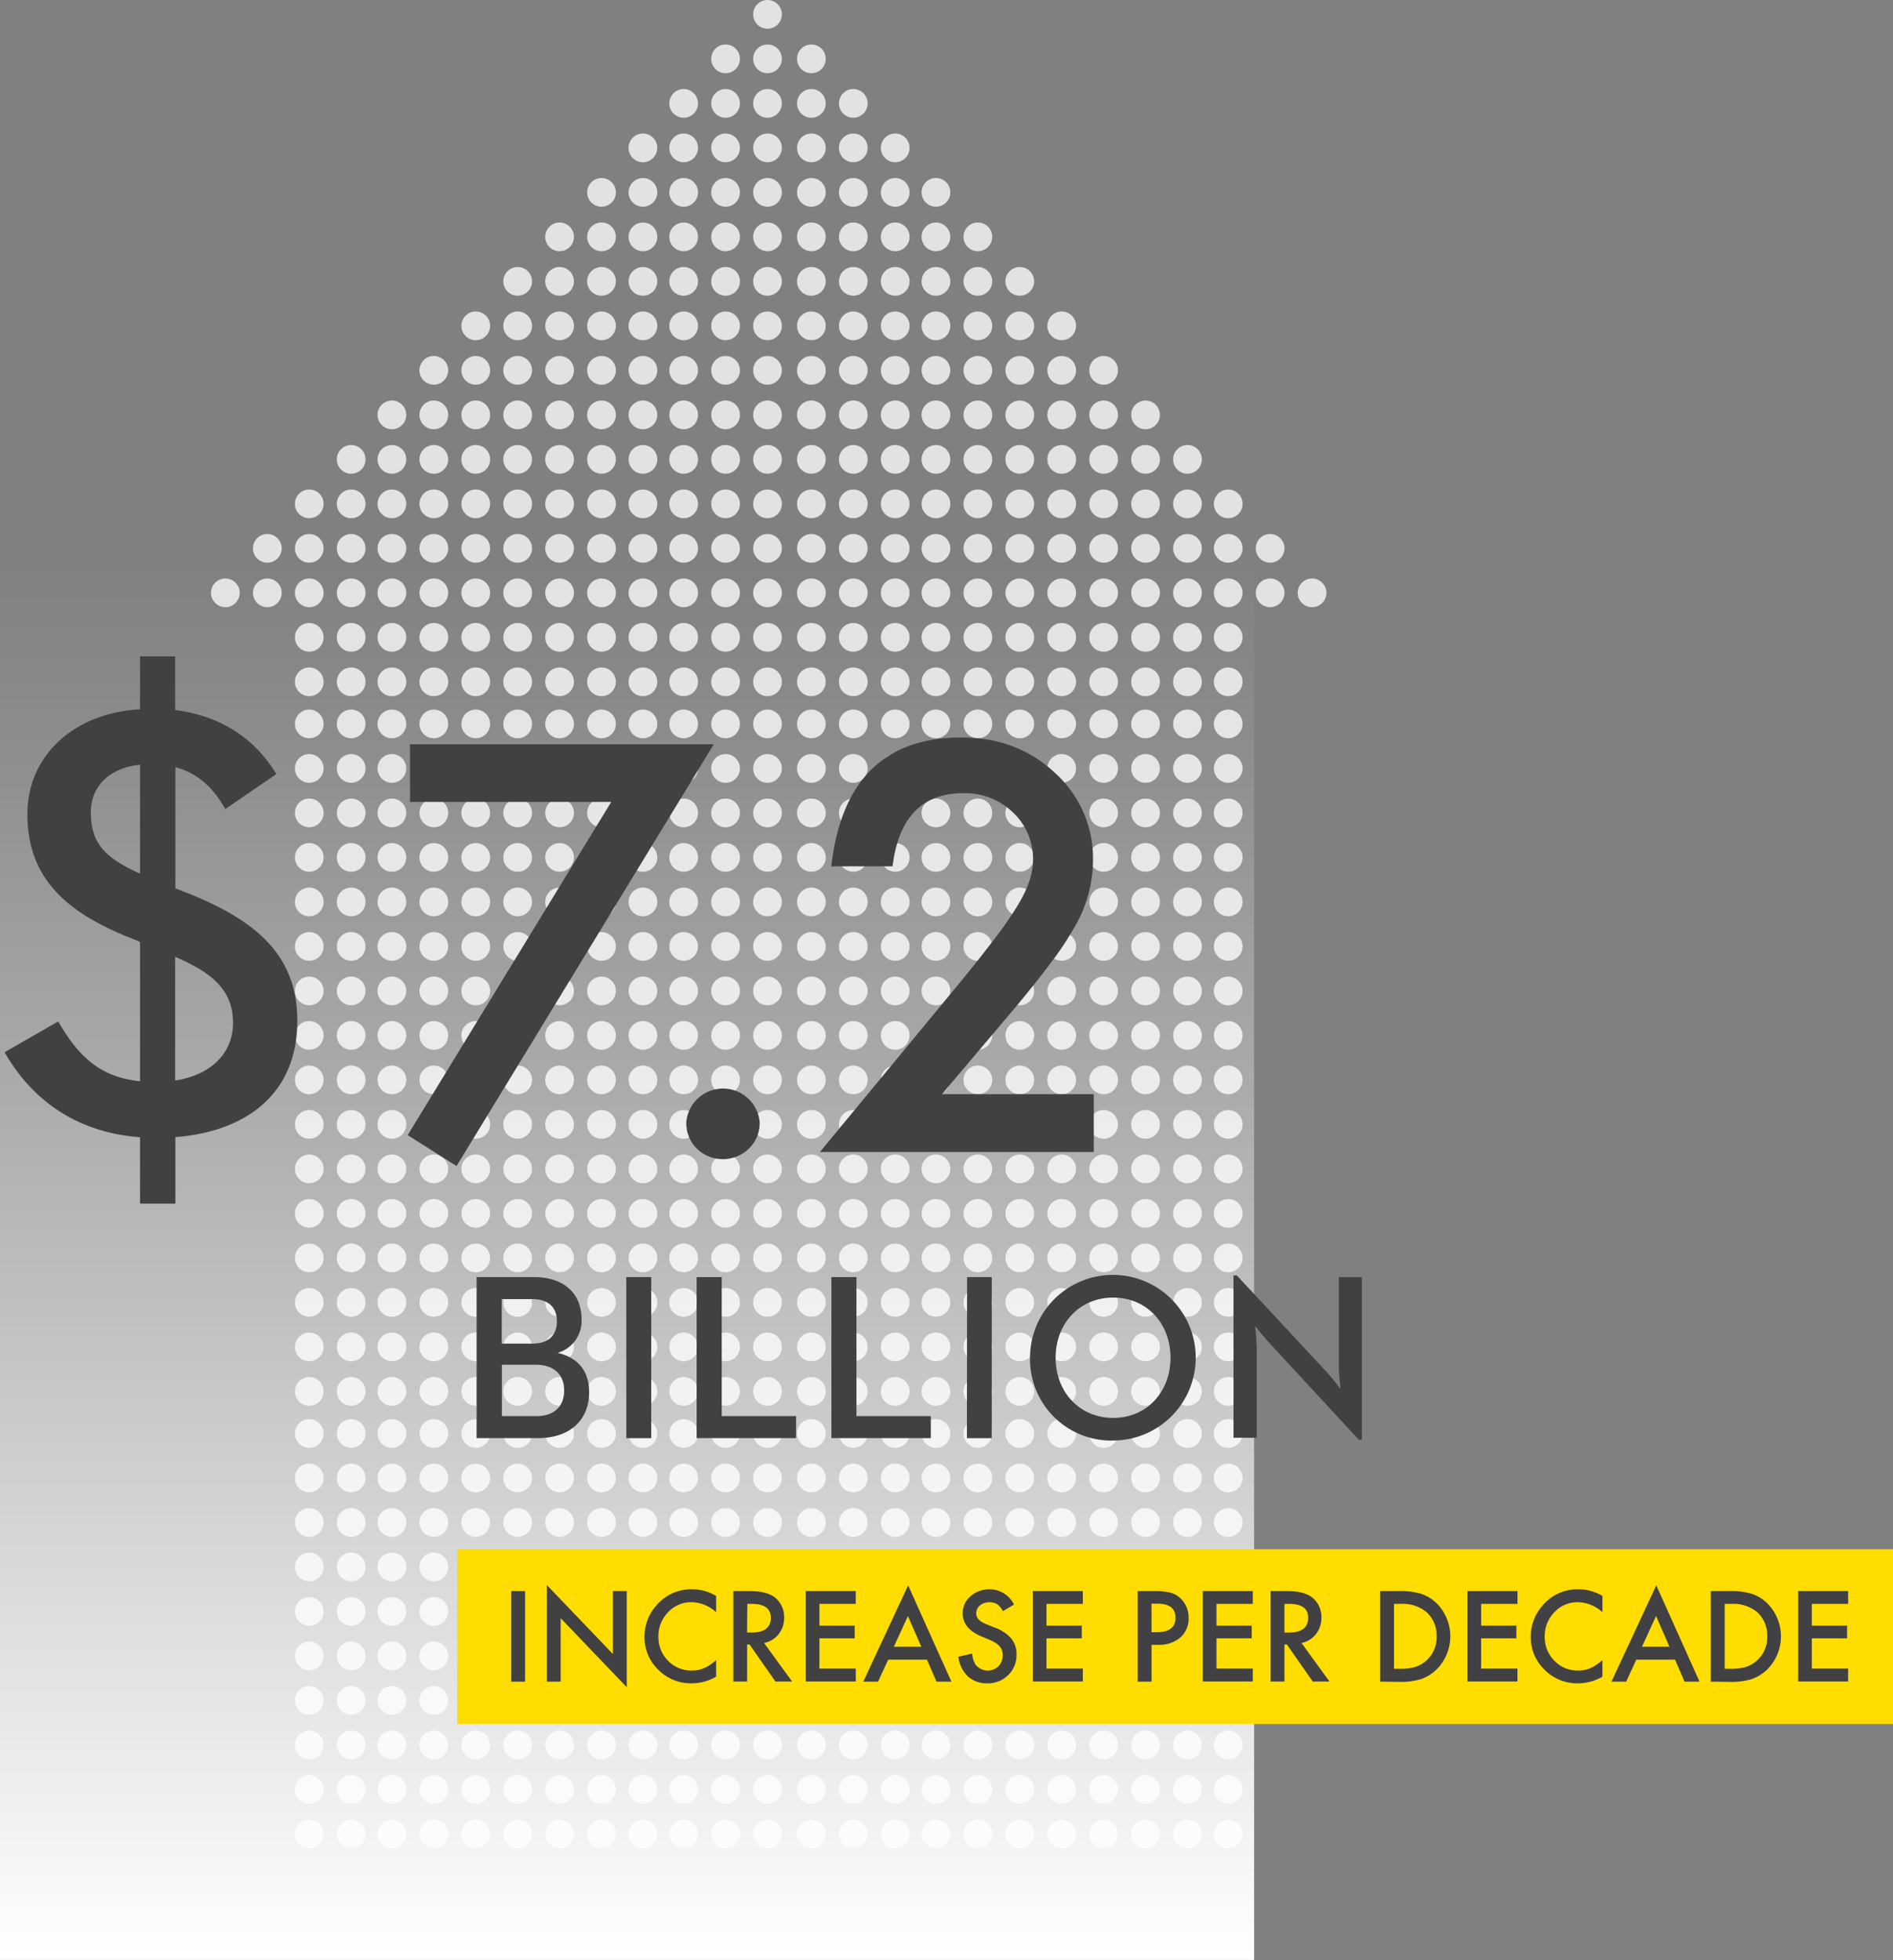 <svg id="Layer_1" data-name="Layer 1" xmlns="http://www.w3.org/2000/svg" xmlns:xlink="http://www.w3.org/1999/xlink" viewBox="0 0 411.35 425.99"><rect x="0" y="0" width="411.35" height="425.99" fill="#808080" stroke="none"/><defs><style>.cls-1{fill:#e2e2e3;}.cls-2{fill:url(#linear-gradient);}.cls-3{fill:#414042;}.cls-4{fill:#fd0;}</style><linearGradient id="linear-gradient" x1="-1438.78" y1="314.2" x2="-1134.37" y2="314.2" gradientTransform="translate(1443.33 -29.51)" gradientUnits="userSpaceOnUse"><stop offset="0" stop-color="#fff" stop-opacity="0"/><stop offset="0.13" stop-color="#fff" stop-opacity="0.1"/><stop offset="0.39" stop-color="#fff" stop-opacity="0.35"/><stop offset="0.78" stop-color="#fff" stop-opacity="0.76"/><stop offset="1" stop-color="#fff"/></linearGradient></defs><circle class="cls-1" cx="67.2" cy="311.56" r="3.12"/><circle class="cls-1" cx="76.31" cy="311.56" r="3.12"/><circle class="cls-1" cx="85.16" cy="311.56" r="3.12"/><circle class="cls-1" cx="94.27" cy="311.56" r="3.12"/><circle class="cls-1" cx="103.38" cy="311.56" r="3.12"/><circle class="cls-1" cx="112.49" cy="311.56" r="3.12"/><circle class="cls-1" cx="121.6" cy="311.56" r="3.12"/><circle class="cls-1" cx="130.71" cy="311.56" r="3.12"/><circle class="cls-1" cx="139.71" cy="311.56" r="3.12"/><circle class="cls-1" cx="148.56" cy="311.56" r="3.12"/><circle class="cls-1" cx="157.67" cy="311.56" r="3.12"/><circle class="cls-1" cx="166.78" cy="311.56" r="3.12"/><circle class="cls-1" cx="67.2" cy="321.23" r="3.12"/><circle class="cls-1" cx="76.31" cy="321.23" r="3.12"/><circle class="cls-1" cx="85.16" cy="321.23" r="3.12"/><circle class="cls-1" cx="94.27" cy="321.23" r="3.12"/><circle class="cls-1" cx="103.38" cy="321.23" r="3.12"/><circle class="cls-1" cx="112.49" cy="321.23" r="3.12"/><circle class="cls-1" cx="121.6" cy="321.23" r="3.12"/><circle class="cls-1" cx="130.71" cy="321.23" r="3.12"/><circle class="cls-1" cx="139.71" cy="321.23" r="3.12"/><circle class="cls-1" cx="148.56" cy="321.23" r="3.12"/><circle class="cls-1" cx="157.67" cy="321.23" r="3.12"/><circle class="cls-1" cx="166.78" cy="321.23" r="3.12"/><circle class="cls-1" cx="67.2" cy="330.9" r="3.12"/><circle class="cls-1" cx="76.31" cy="330.9" r="3.12"/><circle class="cls-1" cx="85.16" cy="330.9" r="3.12"/><circle class="cls-1" cx="94.27" cy="330.9" r="3.12"/><circle class="cls-1" cx="103.38" cy="330.9" r="3.12"/><circle class="cls-1" cx="112.49" cy="330.9" r="3.12"/><circle class="cls-1" cx="121.6" cy="330.9" r="3.12"/><circle class="cls-1" cx="130.71" cy="330.9" r="3.12"/><circle class="cls-1" cx="139.71" cy="330.9" r="3.12"/><circle class="cls-1" cx="148.56" cy="330.9" r="3.12"/><circle class="cls-1" cx="157.67" cy="330.9" r="3.12"/><circle class="cls-1" cx="166.78" cy="330.9" r="3.12"/><circle class="cls-1" cx="67.2" cy="340.57" r="3.12"/><circle class="cls-1" cx="76.31" cy="340.57" r="3.12"/><circle class="cls-1" cx="85.16" cy="340.57" r="3.12"/><circle class="cls-1" cx="94.27" cy="340.57" r="3.12"/><circle class="cls-1" cx="103.38" cy="340.57" r="3.12"/><circle class="cls-1" cx="112.49" cy="340.57" r="3.12"/><circle class="cls-1" cx="121.6" cy="340.57" r="3.12"/><circle class="cls-1" cx="130.71" cy="340.57" r="3.12"/><circle class="cls-1" cx="139.71" cy="340.57" r="3.12"/><circle class="cls-1" cx="148.56" cy="340.57" r="3.12"/><circle class="cls-1" cx="157.67" cy="340.57" r="3.12"/><circle class="cls-1" cx="166.78" cy="340.57" r="3.12"/><circle class="cls-1" cx="67.2" cy="350.24" r="3.12"/><circle class="cls-1" cx="76.31" cy="350.24" r="3.12"/><circle class="cls-1" cx="85.16" cy="350.24" r="3.12"/><circle class="cls-1" cx="94.27" cy="350.24" r="3.12"/><circle class="cls-1" cx="103.38" cy="350.24" r="3.12"/><circle class="cls-1" cx="112.49" cy="350.24" r="3.12"/><circle class="cls-1" cx="121.6" cy="350.24" r="3.12"/><circle class="cls-1" cx="130.71" cy="350.24" r="3.12"/><circle class="cls-1" cx="139.71" cy="350.24" r="3.12"/><circle class="cls-1" cx="148.56" cy="350.24" r="3.12"/><circle class="cls-1" cx="157.67" cy="350.24" r="3.12"/><circle class="cls-1" cx="166.78" cy="350.24" r="3.12"/><circle class="cls-1" cx="67.2" cy="359.91" r="3.12"/><circle class="cls-1" cx="76.31" cy="359.91" r="3.12"/><circle class="cls-1" cx="85.16" cy="359.91" r="3.12"/><circle class="cls-1" cx="94.27" cy="359.91" r="3.12"/><circle class="cls-1" cx="103.38" cy="359.91" r="3.12"/><circle class="cls-1" cx="112.49" cy="359.91" r="3.12"/><circle class="cls-1" cx="121.6" cy="359.91" r="3.12"/><circle class="cls-1" cx="130.71" cy="359.91" r="3.12"/><circle class="cls-1" cx="139.71" cy="359.91" r="3.12"/><circle class="cls-1" cx="148.56" cy="359.91" r="3.12"/><circle class="cls-1" cx="157.67" cy="359.91" r="3.12"/><circle class="cls-1" cx="166.78" cy="359.91" r="3.12"/><circle class="cls-1" cx="67.2" cy="369.58" r="3.12"/><circle class="cls-1" cx="76.31" cy="369.58" r="3.12"/><circle class="cls-1" cx="85.16" cy="369.58" r="3.12"/><circle class="cls-1" cx="94.27" cy="369.58" r="3.12"/><circle class="cls-1" cx="103.38" cy="369.58" r="3.12"/><circle class="cls-1" cx="112.49" cy="369.58" r="3.12"/><circle class="cls-1" cx="121.6" cy="369.58" r="3.12"/><circle class="cls-1" cx="130.71" cy="369.58" r="3.12"/><circle class="cls-1" cx="139.71" cy="369.58" r="3.12"/><circle class="cls-1" cx="148.56" cy="369.58" r="3.12"/><circle class="cls-1" cx="157.67" cy="369.58" r="3.12"/><circle class="cls-1" cx="166.78" cy="369.58" r="3.12"/><circle class="cls-1" cx="67.2" cy="379.26" r="3.12"/><circle class="cls-1" cx="76.31" cy="379.26" r="3.12"/><circle class="cls-1" cx="85.16" cy="379.26" r="3.12"/><circle class="cls-1" cx="94.27" cy="379.26" r="3.12"/><circle class="cls-1" cx="103.38" cy="379.26" r="3.12"/><circle class="cls-1" cx="112.49" cy="379.26" r="3.12"/><circle class="cls-1" cx="121.6" cy="379.26" r="3.12"/><circle class="cls-1" cx="130.71" cy="379.26" r="3.12"/><circle class="cls-1" cx="139.71" cy="379.26" r="3.12"/><circle class="cls-1" cx="148.56" cy="379.26" r="3.12"/><circle class="cls-1" cx="157.67" cy="379.26" r="3.12"/><circle class="cls-1" cx="166.78" cy="379.26" r="3.12"/><circle class="cls-1" cx="67.2" cy="388.93" r="3.12"/><circle class="cls-1" cx="76.31" cy="388.93" r="3.12"/><circle class="cls-1" cx="85.16" cy="388.93" r="3.12"/><circle class="cls-1" cx="94.27" cy="388.93" r="3.12"/><circle class="cls-1" cx="103.38" cy="388.93" r="3.12"/><circle class="cls-1" cx="112.49" cy="388.93" r="3.12"/><circle class="cls-1" cx="121.6" cy="388.93" r="3.12"/><circle class="cls-1" cx="130.71" cy="388.93" r="3.12"/><circle class="cls-1" cx="139.71" cy="388.93" r="3.12"/><circle class="cls-1" cx="148.56" cy="388.93" r="3.12"/><circle class="cls-1" cx="157.67" cy="388.93" r="3.12"/><circle class="cls-1" cx="166.78" cy="388.93" r="3.12"/><circle class="cls-1" cx="67.2" cy="398.6" r="3.12"/><circle class="cls-1" cx="76.31" cy="398.6" r="3.12"/><circle class="cls-1" cx="85.16" cy="398.6" r="3.12"/><circle class="cls-1" cx="94.27" cy="398.6" r="3.12"/><circle class="cls-1" cx="103.38" cy="398.6" r="3.12"/><circle class="cls-1" cx="112.49" cy="398.6" r="3.12"/><circle class="cls-1" cx="121.6" cy="398.6" r="3.12"/><circle class="cls-1" cx="130.71" cy="398.6" r="3.12"/><circle class="cls-1" cx="139.71" cy="398.6" r="3.12"/><circle class="cls-1" cx="148.56" cy="398.6" r="3.12"/><circle class="cls-1" cx="157.67" cy="398.6" r="3.12"/><circle class="cls-1" cx="166.78" cy="398.6" r="3.12"/><circle class="cls-1" cx="176.31" cy="311.56" r="3.12"/><circle class="cls-1" cx="185.42" cy="311.56" r="3.12"/><circle class="cls-1" cx="194.53" cy="311.56" r="3.12"/><circle class="cls-1" cx="203.38" cy="311.56" r="3.12"/><circle class="cls-1" cx="212.49" cy="311.56" r="3.12"/><circle class="cls-1" cx="221.6" cy="311.56" r="3.12"/><circle class="cls-1" cx="230.71" cy="311.56" r="3.12"/><circle class="cls-1" cx="239.82" cy="311.56" r="3.12"/><circle class="cls-1" cx="248.93" cy="311.56" r="3.12"/><circle class="cls-1" cx="258.04" cy="311.56" r="3.12"/><circle class="cls-1" cx="266.89" cy="311.56" r="3.12"/><circle class="cls-1" cx="176.31" cy="321.23" r="3.12"/><circle class="cls-1" cx="185.42" cy="321.23" r="3.12"/><circle class="cls-1" cx="194.53" cy="321.23" r="3.12"/><circle class="cls-1" cx="203.38" cy="321.23" r="3.12"/><circle class="cls-1" cx="212.49" cy="321.23" r="3.12"/><circle class="cls-1" cx="221.6" cy="321.23" r="3.12"/><circle class="cls-1" cx="230.71" cy="321.23" r="3.12"/><circle class="cls-1" cx="239.82" cy="321.23" r="3.12"/><circle class="cls-1" cx="248.93" cy="321.23" r="3.12"/><circle class="cls-1" cx="258.04" cy="321.23" r="3.12"/><circle class="cls-1" cx="266.89" cy="321.23" r="3.12"/><circle class="cls-1" cx="176.31" cy="330.9" r="3.12"/><circle class="cls-1" cx="185.42" cy="330.9" r="3.12"/><circle class="cls-1" cx="194.53" cy="330.9" r="3.12"/><circle class="cls-1" cx="203.38" cy="330.9" r="3.12"/><circle class="cls-1" cx="212.49" cy="330.9" r="3.12"/><circle class="cls-1" cx="221.6" cy="330.9" r="3.12"/><circle class="cls-1" cx="230.71" cy="330.9" r="3.12"/><circle class="cls-1" cx="239.82" cy="330.9" r="3.12"/><circle class="cls-1" cx="248.93" cy="330.9" r="3.12"/><circle class="cls-1" cx="258.04" cy="330.9" r="3.12"/><circle class="cls-1" cx="266.89" cy="330.9" r="3.12"/><circle class="cls-1" cx="176.31" cy="340.57" r="3.12"/><circle class="cls-1" cx="185.42" cy="340.57" r="3.12"/><circle class="cls-1" cx="194.53" cy="340.57" r="3.12"/><circle class="cls-1" cx="203.38" cy="340.57" r="3.12"/><circle class="cls-1" cx="212.49" cy="340.57" r="3.12"/><circle class="cls-1" cx="221.6" cy="340.57" r="3.12"/><circle class="cls-1" cx="230.71" cy="340.57" r="3.12"/><circle class="cls-1" cx="239.82" cy="340.57" r="3.12"/><circle class="cls-1" cx="248.93" cy="340.57" r="3.12"/><circle class="cls-1" cx="258.04" cy="340.57" r="3.12"/><circle class="cls-1" cx="266.89" cy="340.57" r="3.12"/><circle class="cls-1" cx="176.31" cy="350.24" r="3.12"/><circle class="cls-1" cx="185.42" cy="350.24" r="3.12"/><circle class="cls-1" cx="194.53" cy="350.24" r="3.12"/><circle class="cls-1" cx="203.38" cy="350.24" r="3.12"/><circle class="cls-1" cx="212.49" cy="350.24" r="3.12"/><circle class="cls-1" cx="221.6" cy="350.24" r="3.12"/><circle class="cls-1" cx="230.71" cy="350.24" r="3.12"/><circle class="cls-1" cx="239.82" cy="350.24" r="3.12"/><circle class="cls-1" cx="248.93" cy="350.24" r="3.12"/><circle class="cls-1" cx="258.04" cy="350.24" r="3.12"/><circle class="cls-1" cx="266.89" cy="350.24" r="3.12"/><circle class="cls-1" cx="176.31" cy="359.91" r="3.12"/><circle class="cls-1" cx="185.42" cy="359.91" r="3.12"/><circle class="cls-1" cx="194.53" cy="359.91" r="3.12"/><circle class="cls-1" cx="203.38" cy="359.91" r="3.12"/><circle class="cls-1" cx="212.49" cy="359.91" r="3.12"/><circle class="cls-1" cx="221.6" cy="359.91" r="3.12"/><circle class="cls-1" cx="230.71" cy="359.91" r="3.12"/><circle class="cls-1" cx="239.82" cy="359.91" r="3.12"/><circle class="cls-1" cx="248.93" cy="359.91" r="3.12"/><circle class="cls-1" cx="258.04" cy="359.91" r="3.12"/><circle class="cls-1" cx="266.89" cy="359.91" r="3.12"/><circle class="cls-1" cx="176.31" cy="369.58" r="3.12"/><circle class="cls-1" cx="185.42" cy="369.58" r="3.12"/><circle class="cls-1" cx="194.53" cy="369.58" r="3.12"/><circle class="cls-1" cx="203.38" cy="369.58" r="3.12"/><circle class="cls-1" cx="212.49" cy="369.58" r="3.12"/><circle class="cls-1" cx="221.6" cy="369.58" r="3.12"/><circle class="cls-1" cx="230.71" cy="369.58" r="3.12"/><circle class="cls-1" cx="239.82" cy="369.58" r="3.12"/><circle class="cls-1" cx="248.93" cy="369.58" r="3.12"/><circle class="cls-1" cx="258.04" cy="369.58" r="3.12"/><circle class="cls-1" cx="266.89" cy="369.58" r="3.12"/><circle class="cls-1" cx="176.31" cy="379.26" r="3.12"/><circle class="cls-1" cx="185.42" cy="379.26" r="3.12"/><circle class="cls-1" cx="194.53" cy="379.26" r="3.12"/><circle class="cls-1" cx="203.38" cy="379.26" r="3.12"/><circle class="cls-1" cx="212.49" cy="379.26" r="3.12"/><circle class="cls-1" cx="221.6" cy="379.26" r="3.12"/><circle class="cls-1" cx="230.71" cy="379.26" r="3.12"/><circle class="cls-1" cx="239.82" cy="379.26" r="3.12"/><circle class="cls-1" cx="248.93" cy="379.26" r="3.12"/><circle class="cls-1" cx="258.04" cy="379.26" r="3.12"/><circle class="cls-1" cx="266.89" cy="379.26" r="3.12"/><circle class="cls-1" cx="176.31" cy="388.93" r="3.12"/><circle class="cls-1" cx="185.42" cy="388.93" r="3.12"/><circle class="cls-1" cx="194.53" cy="388.93" r="3.12"/><circle class="cls-1" cx="203.38" cy="388.93" r="3.12"/><circle class="cls-1" cx="212.49" cy="388.93" r="3.12"/><circle class="cls-1" cx="221.6" cy="388.93" r="3.12"/><circle class="cls-1" cx="230.71" cy="388.93" r="3.12"/><circle class="cls-1" cx="239.82" cy="388.93" r="3.12"/><circle class="cls-1" cx="248.93" cy="388.93" r="3.12"/><circle class="cls-1" cx="258.04" cy="388.93" r="3.12"/><circle class="cls-1" cx="266.89" cy="388.93" r="3.12"/><circle class="cls-1" cx="176.31" cy="398.6" r="3.12"/><circle class="cls-1" cx="185.42" cy="398.6" r="3.12"/><circle class="cls-1" cx="194.53" cy="398.6" r="3.12"/><circle class="cls-1" cx="203.38" cy="398.6" r="3.12"/><circle class="cls-1" cx="212.49" cy="398.6" r="3.12"/><circle class="cls-1" cx="221.6" cy="398.6" r="3.12"/><circle class="cls-1" cx="230.71" cy="398.6" r="3.12"/><circle class="cls-1" cx="239.82" cy="398.6" r="3.12"/><circle class="cls-1" cx="248.93" cy="398.6" r="3.12"/><circle class="cls-1" cx="258.04" cy="398.6" r="3.12"/><circle class="cls-1" cx="266.89" cy="398.6" r="3.12"/><circle class="cls-1" cx="67.2" cy="157.34" r="3.12"/><circle class="cls-1" cx="76.31" cy="157.34" r="3.12"/><circle class="cls-1" cx="85.16" cy="157.34" r="3.12"/><circle class="cls-1" cx="94.27" cy="157.34" r="3.12"/><circle class="cls-1" cx="103.38" cy="157.34" r="3.12"/><circle class="cls-1" cx="112.49" cy="157.34" r="3.12"/><circle class="cls-1" cx="121.6" cy="157.34" r="3.12"/><circle class="cls-1" cx="130.71" cy="157.34" r="3.12"/><circle class="cls-1" cx="139.71" cy="157.34" r="3.12"/><circle class="cls-1" cx="148.56" cy="157.34" r="3.12"/><circle class="cls-1" cx="157.67" cy="157.34" r="3.12"/><circle class="cls-1" cx="166.78" cy="157.34" r="3.12"/><circle class="cls-1" cx="67.2" cy="167.01" r="3.12"/><circle class="cls-1" cx="76.31" cy="167.01" r="3.12"/><circle class="cls-1" cx="85.16" cy="167.01" r="3.12"/><circle class="cls-1" cx="94.27" cy="167.01" r="3.12"/><circle class="cls-1" cx="103.38" cy="167.01" r="3.12"/><circle class="cls-1" cx="112.49" cy="167.01" r="3.12"/><circle class="cls-1" cx="121.6" cy="167.01" r="3.12"/><circle class="cls-1" cx="130.71" cy="167.01" r="3.12"/><circle class="cls-1" cx="139.71" cy="167.01" r="3.12"/><circle class="cls-1" cx="148.56" cy="167.01" r="3.12"/><circle class="cls-1" cx="157.67" cy="167.01" r="3.12"/><circle class="cls-1" cx="166.78" cy="167.01" r="3.12"/><circle class="cls-1" cx="67.2" cy="176.68" r="3.12"/><circle class="cls-1" cx="76.31" cy="176.68" r="3.12"/><circle class="cls-1" cx="85.16" cy="176.68" r="3.12"/><circle class="cls-1" cx="94.27" cy="176.68" r="3.12"/><circle class="cls-1" cx="103.38" cy="176.68" r="3.12"/><circle class="cls-1" cx="112.49" cy="176.68" r="3.12"/><circle class="cls-1" cx="121.6" cy="176.68" r="3.12"/><circle class="cls-1" cx="130.71" cy="176.68" r="3.12"/><circle class="cls-1" cx="139.71" cy="176.68" r="3.12"/><circle class="cls-1" cx="148.56" cy="176.68" r="3.12"/><circle class="cls-1" cx="157.67" cy="176.68" r="3.12"/><circle class="cls-1" cx="166.78" cy="176.68" r="3.12"/><circle class="cls-1" cx="67.2" cy="186.35" r="3.12"/><circle class="cls-1" cx="76.31" cy="186.35" r="3.12"/><circle class="cls-1" cx="85.16" cy="186.35" r="3.12"/><circle class="cls-1" cx="94.27" cy="186.35" r="3.12"/><circle class="cls-1" cx="103.38" cy="186.35" r="3.12"/><circle class="cls-1" cx="112.49" cy="186.35" r="3.12"/><circle class="cls-1" cx="121.6" cy="186.35" r="3.12"/><circle class="cls-1" cx="130.71" cy="186.35" r="3.12"/><circle class="cls-1" cx="139.71" cy="186.35" r="3.12"/><circle class="cls-1" cx="148.56" cy="186.35" r="3.12"/><circle class="cls-1" cx="157.67" cy="186.35" r="3.12"/><circle class="cls-1" cx="166.78" cy="186.35" r="3.12"/><circle class="cls-1" cx="67.2" cy="196.03" r="3.12"/><circle class="cls-1" cx="76.31" cy="196.03" r="3.12"/><circle class="cls-1" cx="85.16" cy="196.03" r="3.12"/><circle class="cls-1" cx="94.27" cy="196.03" r="3.12"/><circle class="cls-1" cx="103.38" cy="196.03" r="3.12"/><circle class="cls-1" cx="112.49" cy="196.03" r="3.12"/><circle class="cls-1" cx="121.6" cy="196.03" r="3.12"/><circle class="cls-1" cx="130.71" cy="196.03" r="3.12"/><circle class="cls-1" cx="139.71" cy="196.03" r="3.12"/><circle class="cls-1" cx="148.56" cy="196.03" r="3.12"/><circle class="cls-1" cx="157.67" cy="196.03" r="3.12"/><circle class="cls-1" cx="166.78" cy="196.03" r="3.12"/><circle class="cls-1" cx="67.2" cy="205.7" r="3.12"/><circle class="cls-1" cx="76.31" cy="205.7" r="3.12"/><circle class="cls-1" cx="85.16" cy="205.7" r="3.12"/><circle class="cls-1" cx="94.27" cy="205.7" r="3.12"/><circle class="cls-1" cx="103.38" cy="205.7" r="3.12"/><circle class="cls-1" cx="112.49" cy="205.7" r="3.12"/><circle class="cls-1" cx="121.6" cy="205.7" r="3.12"/><circle class="cls-1" cx="130.71" cy="205.7" r="3.12"/><circle class="cls-1" cx="139.71" cy="205.7" r="3.12"/><circle class="cls-1" cx="148.56" cy="205.7" r="3.12"/><circle class="cls-1" cx="157.67" cy="205.7" r="3.12"/><circle class="cls-1" cx="166.78" cy="205.7" r="3.12"/><circle class="cls-1" cx="67.2" cy="215.37" r="3.12"/><circle class="cls-1" cx="76.31" cy="215.37" r="3.12"/><circle class="cls-1" cx="85.16" cy="215.37" r="3.12"/><circle class="cls-1" cx="94.27" cy="215.37" r="3.12"/><circle class="cls-1" cx="103.38" cy="215.37" r="3.12"/><circle class="cls-1" cx="112.49" cy="215.37" r="3.12"/><circle class="cls-1" cx="121.6" cy="215.37" r="3.12"/><circle class="cls-1" cx="130.71" cy="215.37" r="3.12"/><circle class="cls-1" cx="139.71" cy="215.37" r="3.12"/><circle class="cls-1" cx="148.56" cy="215.37" r="3.12"/><circle class="cls-1" cx="157.67" cy="215.37" r="3.12"/><circle class="cls-1" cx="166.78" cy="215.37" r="3.12"/><circle class="cls-1" cx="67.2" cy="225.04" r="3.12"/><circle class="cls-1" cx="76.31" cy="225.04" r="3.12"/><circle class="cls-1" cx="85.16" cy="225.04" r="3.12"/><circle class="cls-1" cx="94.27" cy="225.04" r="3.12"/><circle class="cls-1" cx="103.38" cy="225.04" r="3.12"/><circle class="cls-1" cx="112.49" cy="225.04" r="3.12"/><circle class="cls-1" cx="121.6" cy="225.04" r="3.12"/><circle class="cls-1" cx="130.71" cy="225.04" r="3.12"/><circle class="cls-1" cx="139.71" cy="225.04" r="3.12"/><circle class="cls-1" cx="148.56" cy="225.04" r="3.12"/><circle class="cls-1" cx="157.67" cy="225.04" r="3.12"/><circle class="cls-1" cx="166.78" cy="225.04" r="3.12"/><circle class="cls-1" cx="67.2" cy="234.71" r="3.12"/><circle class="cls-1" cx="76.31" cy="234.71" r="3.12"/><circle class="cls-1" cx="85.16" cy="234.71" r="3.12"/><circle class="cls-1" cx="94.27" cy="234.71" r="3.12"/><circle class="cls-1" cx="103.38" cy="234.71" r="3.12"/><circle class="cls-1" cx="112.49" cy="234.71" r="3.12"/><circle class="cls-1" cx="121.6" cy="234.71" r="3.12"/><circle class="cls-1" cx="130.71" cy="234.71" r="3.12"/><circle class="cls-1" cx="139.71" cy="234.71" r="3.12"/><circle class="cls-1" cx="148.56" cy="234.71" r="3.12"/><circle class="cls-1" cx="157.67" cy="234.71" r="3.12"/><circle class="cls-1" cx="166.78" cy="234.71" r="3.12"/><circle class="cls-1" cx="67.2" cy="244.38" r="3.12"/><circle class="cls-1" cx="76.31" cy="244.38" r="3.12"/><circle class="cls-1" cx="85.16" cy="244.38" r="3.12"/><circle class="cls-1" cx="94.27" cy="244.38" r="3.12"/><circle class="cls-1" cx="103.38" cy="244.38" r="3.12"/><circle class="cls-1" cx="112.49" cy="244.38" r="3.12"/><circle class="cls-1" cx="121.6" cy="244.38" r="3.12"/><circle class="cls-1" cx="130.71" cy="244.38" r="3.12"/><circle class="cls-1" cx="139.71" cy="244.38" r="3.12"/><circle class="cls-1" cx="148.56" cy="244.38" r="3.12"/><circle class="cls-1" cx="157.67" cy="244.38" r="3.12"/><circle class="cls-1" cx="166.78" cy="244.38" r="3.12"/><circle class="cls-1" cx="67.2" cy="254.05" r="3.12"/><circle class="cls-1" cx="76.31" cy="254.05" r="3.12"/><circle class="cls-1" cx="85.16" cy="254.05" r="3.12"/><circle class="cls-1" cx="94.27" cy="254.05" r="3.12"/><circle class="cls-1" cx="103.38" cy="254.05" r="3.12"/><circle class="cls-1" cx="112.49" cy="254.05" r="3.12"/><circle class="cls-1" cx="121.6" cy="254.05" r="3.12"/><circle class="cls-1" cx="130.71" cy="254.05" r="3.12"/><circle class="cls-1" cx="139.71" cy="254.05" r="3.12"/><circle class="cls-1" cx="148.56" cy="254.05" r="3.12"/><circle class="cls-1" cx="157.67" cy="254.05" r="3.12"/><circle class="cls-1" cx="166.78" cy="254.05" r="3.12"/><circle class="cls-1" cx="67.2" cy="263.72" r="3.12"/><circle class="cls-1" cx="76.31" cy="263.72" r="3.12"/><circle class="cls-1" cx="85.16" cy="263.72" r="3.12"/><circle class="cls-1" cx="94.27" cy="263.72" r="3.12"/><circle class="cls-1" cx="103.38" cy="263.72" r="3.12"/><circle class="cls-1" cx="112.49" cy="263.72" r="3.12"/><circle class="cls-1" cx="121.6" cy="263.72" r="3.12"/><circle class="cls-1" cx="130.71" cy="263.72" r="3.12"/><circle class="cls-1" cx="139.71" cy="263.72" r="3.12"/><circle class="cls-1" cx="148.56" cy="263.72" r="3.12"/><circle class="cls-1" cx="157.67" cy="263.72" r="3.12"/><circle class="cls-1" cx="166.78" cy="263.72" r="3.12"/><circle class="cls-1" cx="67.2" cy="273.4" r="3.12"/><circle class="cls-1" cx="76.31" cy="273.4" r="3.12"/><circle class="cls-1" cx="85.16" cy="273.4" r="3.12"/><circle class="cls-1" cx="94.27" cy="273.4" r="3.12"/><circle class="cls-1" cx="103.38" cy="273.4" r="3.12"/><circle class="cls-1" cx="112.49" cy="273.4" r="3.12"/><circle class="cls-1" cx="121.6" cy="273.4" r="3.12"/><circle class="cls-1" cx="130.71" cy="273.4" r="3.12"/><circle class="cls-1" cx="139.71" cy="273.4" r="3.12"/><circle class="cls-1" cx="148.56" cy="273.4" r="3.12"/><circle class="cls-1" cx="157.67" cy="273.4" r="3.12"/><circle class="cls-1" cx="166.78" cy="273.4" r="3.12"/><circle class="cls-1" cx="67.2" cy="283.07" r="3.12"/><circle class="cls-1" cx="76.31" cy="283.07" r="3.12"/><circle class="cls-1" cx="85.16" cy="283.07" r="3.12"/><circle class="cls-1" cx="94.27" cy="283.07" r="3.12"/><circle class="cls-1" cx="103.38" cy="283.07" r="3.12"/><circle class="cls-1" cx="112.49" cy="283.07" r="3.12"/><circle class="cls-1" cx="121.6" cy="283.07" r="3.12"/><circle class="cls-1" cx="130.71" cy="283.07" r="3.12"/><circle class="cls-1" cx="139.71" cy="283.07" r="3.12"/><circle class="cls-1" cx="148.56" cy="283.07" r="3.12"/><circle class="cls-1" cx="157.67" cy="283.07" r="3.12"/><circle class="cls-1" cx="166.78" cy="283.07" r="3.12"/><circle class="cls-1" cx="67.2" cy="292.74" r="3.12"/><circle class="cls-1" cx="76.31" cy="292.74" r="3.12"/><circle class="cls-1" cx="85.16" cy="292.74" r="3.12"/><circle class="cls-1" cx="94.27" cy="292.74" r="3.12"/><circle class="cls-1" cx="103.38" cy="292.74" r="3.12"/><circle class="cls-1" cx="112.49" cy="292.74" r="3.12"/><circle class="cls-1" cx="121.6" cy="292.74" r="3.12"/><circle class="cls-1" cx="130.71" cy="292.74" r="3.12"/><circle class="cls-1" cx="139.71" cy="292.74" r="3.12"/><circle class="cls-1" cx="148.56" cy="292.74" r="3.12"/><circle class="cls-1" cx="157.67" cy="292.74" r="3.12"/><circle class="cls-1" cx="166.78" cy="292.74" r="3.12"/><circle class="cls-1" cx="67.2" cy="302.41" r="3.12"/><circle class="cls-1" cx="76.31" cy="302.41" r="3.12"/><circle class="cls-1" cx="85.16" cy="302.41" r="3.12"/><circle class="cls-1" cx="94.27" cy="302.41" r="3.12"/><circle class="cls-1" cx="103.38" cy="302.41" r="3.12"/><circle class="cls-1" cx="112.49" cy="302.41" r="3.12"/><circle class="cls-1" cx="121.6" cy="302.41" r="3.12"/><circle class="cls-1" cx="130.71" cy="302.41" r="3.12"/><circle class="cls-1" cx="139.71" cy="302.41" r="3.12"/><circle class="cls-1" cx="148.56" cy="302.41" r="3.12"/><circle class="cls-1" cx="157.67" cy="302.41" r="3.12"/><circle class="cls-1" cx="166.78" cy="302.41" r="3.12"/><circle class="cls-1" cx="176.31" cy="157.34" r="3.12"/><circle class="cls-1" cx="185.42" cy="157.34" r="3.12"/><circle class="cls-1" cx="194.53" cy="157.34" r="3.12"/><circle class="cls-1" cx="203.38" cy="157.34" r="3.12"/><circle class="cls-1" cx="212.49" cy="157.34" r="3.12"/><circle class="cls-1" cx="221.6" cy="157.34" r="3.12"/><circle class="cls-1" cx="230.71" cy="157.34" r="3.12"/><circle class="cls-1" cx="239.82" cy="157.34" r="3.12"/><circle class="cls-1" cx="248.93" cy="157.34" r="3.12"/><circle class="cls-1" cx="258.04" cy="157.34" r="3.12"/><circle class="cls-1" cx="266.89" cy="157.34" r="3.12"/><circle class="cls-1" cx="176.31" cy="167.01" r="3.12"/><circle class="cls-1" cx="185.42" cy="167.01" r="3.12"/><circle class="cls-1" cx="194.53" cy="167.01" r="3.12"/><circle class="cls-1" cx="203.38" cy="167.01" r="3.12"/><circle class="cls-1" cx="212.49" cy="167.01" r="3.12"/><circle class="cls-1" cx="221.6" cy="167.01" r="3.12"/><circle class="cls-1" cx="230.71" cy="167.01" r="3.12"/><circle class="cls-1" cx="239.82" cy="167.01" r="3.12"/><circle class="cls-1" cx="248.93" cy="167.01" r="3.12"/><circle class="cls-1" cx="258.04" cy="167.01" r="3.12"/><circle class="cls-1" cx="266.89" cy="167.01" r="3.12"/><circle class="cls-1" cx="176.31" cy="176.68" r="3.12"/><circle class="cls-1" cx="185.42" cy="176.68" r="3.12"/><circle class="cls-1" cx="194.53" cy="176.68" r="3.12"/><circle class="cls-1" cx="203.38" cy="176.68" r="3.12"/><circle class="cls-1" cx="212.49" cy="176.68" r="3.12"/><circle class="cls-1" cx="221.6" cy="176.68" r="3.12"/><circle class="cls-1" cx="230.71" cy="176.68" r="3.12"/><circle class="cls-1" cx="239.82" cy="176.68" r="3.12"/><circle class="cls-1" cx="248.93" cy="176.68" r="3.12"/><circle class="cls-1" cx="258.04" cy="176.68" r="3.12"/><circle class="cls-1" cx="266.89" cy="176.68" r="3.12"/><circle class="cls-1" cx="176.31" cy="186.35" r="3.12"/><circle class="cls-1" cx="185.42" cy="186.35" r="3.12"/><circle class="cls-1" cx="194.53" cy="186.35" r="3.12"/><circle class="cls-1" cx="203.38" cy="186.35" r="3.12"/><circle class="cls-1" cx="212.49" cy="186.35" r="3.12"/><circle class="cls-1" cx="221.6" cy="186.35" r="3.12"/><circle class="cls-1" cx="230.71" cy="186.35" r="3.12"/><circle class="cls-1" cx="239.82" cy="186.35" r="3.12"/><circle class="cls-1" cx="248.93" cy="186.35" r="3.12"/><circle class="cls-1" cx="258.04" cy="186.35" r="3.12"/><circle class="cls-1" cx="266.89" cy="186.35" r="3.12"/><circle class="cls-1" cx="176.31" cy="196.03" r="3.12"/><circle class="cls-1" cx="185.42" cy="196.03" r="3.12"/><circle class="cls-1" cx="194.53" cy="196.03" r="3.12"/><circle class="cls-1" cx="203.38" cy="196.03" r="3.12"/><circle class="cls-1" cx="212.49" cy="196.03" r="3.12"/><circle class="cls-1" cx="221.6" cy="196.03" r="3.12"/><circle class="cls-1" cx="230.71" cy="196.03" r="3.12"/><circle class="cls-1" cx="239.82" cy="196.03" r="3.12"/><circle class="cls-1" cx="248.93" cy="196.03" r="3.12"/><circle class="cls-1" cx="258.04" cy="196.03" r="3.12"/><circle class="cls-1" cx="266.89" cy="196.03" r="3.12"/><circle class="cls-1" cx="176.31" cy="205.7" r="3.12"/><circle class="cls-1" cx="185.42" cy="205.7" r="3.12"/><circle class="cls-1" cx="194.53" cy="205.7" r="3.12"/><circle class="cls-1" cx="203.38" cy="205.7" r="3.12"/><circle class="cls-1" cx="212.49" cy="205.7" r="3.12"/><circle class="cls-1" cx="221.6" cy="205.7" r="3.12"/><circle class="cls-1" cx="230.71" cy="205.7" r="3.12"/><circle class="cls-1" cx="239.82" cy="205.7" r="3.12"/><circle class="cls-1" cx="248.93" cy="205.7" r="3.12"/><circle class="cls-1" cx="258.04" cy="205.7" r="3.12"/><circle class="cls-1" cx="266.89" cy="205.7" r="3.12"/><circle class="cls-1" cx="176.31" cy="215.37" r="3.12"/><circle class="cls-1" cx="185.42" cy="215.37" r="3.12"/><circle class="cls-1" cx="194.53" cy="215.37" r="3.12"/><circle class="cls-1" cx="203.38" cy="215.37" r="3.12"/><circle class="cls-1" cx="212.49" cy="215.37" r="3.12"/><circle class="cls-1" cx="221.6" cy="215.37" r="3.12"/><circle class="cls-1" cx="230.71" cy="215.37" r="3.12"/><circle class="cls-1" cx="239.82" cy="215.37" r="3.12"/><circle class="cls-1" cx="248.93" cy="215.37" r="3.12"/><circle class="cls-1" cx="258.04" cy="215.37" r="3.12"/><circle class="cls-1" cx="266.89" cy="215.37" r="3.12"/><circle class="cls-1" cx="176.31" cy="225.04" r="3.12"/><circle class="cls-1" cx="185.42" cy="225.04" r="3.12"/><circle class="cls-1" cx="194.53" cy="225.04" r="3.12"/><circle class="cls-1" cx="203.38" cy="225.04" r="3.12"/><circle class="cls-1" cx="212.49" cy="225.04" r="3.12"/><circle class="cls-1" cx="221.6" cy="225.04" r="3.12"/><circle class="cls-1" cx="230.71" cy="225.04" r="3.12"/><circle class="cls-1" cx="239.82" cy="225.04" r="3.12"/><circle class="cls-1" cx="248.93" cy="225.04" r="3.12"/><circle class="cls-1" cx="258.04" cy="225.04" r="3.12"/><circle class="cls-1" cx="266.89" cy="225.04" r="3.12"/><circle class="cls-1" cx="176.31" cy="234.71" r="3.12"/><circle class="cls-1" cx="185.42" cy="234.71" r="3.12"/><circle class="cls-1" cx="194.53" cy="234.71" r="3.12"/><circle class="cls-1" cx="203.38" cy="234.71" r="3.12"/><circle class="cls-1" cx="212.49" cy="234.71" r="3.12"/><circle class="cls-1" cx="221.6" cy="234.71" r="3.12"/><circle class="cls-1" cx="230.71" cy="234.71" r="3.12"/><circle class="cls-1" cx="239.82" cy="234.71" r="3.12"/><circle class="cls-1" cx="248.93" cy="234.71" r="3.12"/><circle class="cls-1" cx="258.04" cy="234.71" r="3.12"/><circle class="cls-1" cx="266.89" cy="234.71" r="3.12"/><circle class="cls-1" cx="176.31" cy="244.38" r="3.12"/><circle class="cls-1" cx="185.42" cy="244.38" r="3.12"/><circle class="cls-1" cx="194.53" cy="244.38" r="3.12"/><circle class="cls-1" cx="203.38" cy="244.38" r="3.12"/><circle class="cls-1" cx="212.49" cy="244.38" r="3.12"/><circle class="cls-1" cx="221.6" cy="244.38" r="3.12"/><circle class="cls-1" cx="230.71" cy="244.38" r="3.12"/><circle class="cls-1" cx="239.82" cy="244.38" r="3.12"/><circle class="cls-1" cx="248.93" cy="244.38" r="3.12"/><circle class="cls-1" cx="258.04" cy="244.38" r="3.12"/><circle class="cls-1" cx="266.89" cy="244.38" r="3.12"/><circle class="cls-1" cx="176.31" cy="254.05" r="3.12"/><circle class="cls-1" cx="185.42" cy="254.05" r="3.12"/><circle class="cls-1" cx="194.53" cy="254.05" r="3.12"/><circle class="cls-1" cx="203.38" cy="254.05" r="3.12"/><circle class="cls-1" cx="212.49" cy="254.05" r="3.12"/><circle class="cls-1" cx="221.6" cy="254.05" r="3.12"/><circle class="cls-1" cx="230.71" cy="254.05" r="3.12"/><circle class="cls-1" cx="239.82" cy="254.05" r="3.12"/><circle class="cls-1" cx="248.93" cy="254.05" r="3.12"/><circle class="cls-1" cx="258.04" cy="254.05" r="3.12"/><circle class="cls-1" cx="266.89" cy="254.05" r="3.12"/><circle class="cls-1" cx="176.31" cy="263.72" r="3.12"/><circle class="cls-1" cx="185.42" cy="263.72" r="3.12"/><circle class="cls-1" cx="194.53" cy="263.72" r="3.12"/><circle class="cls-1" cx="203.38" cy="263.72" r="3.12"/><circle class="cls-1" cx="212.49" cy="263.72" r="3.12"/><circle class="cls-1" cx="221.6" cy="263.72" r="3.12"/><circle class="cls-1" cx="230.71" cy="263.72" r="3.12"/><circle class="cls-1" cx="239.82" cy="263.72" r="3.12"/><circle class="cls-1" cx="248.93" cy="263.72" r="3.12"/><circle class="cls-1" cx="258.04" cy="263.72" r="3.12"/><circle class="cls-1" cx="266.89" cy="263.72" r="3.12"/><circle class="cls-1" cx="176.31" cy="273.4" r="3.12"/><circle class="cls-1" cx="185.42" cy="273.4" r="3.12"/><circle class="cls-1" cx="194.53" cy="273.4" r="3.12"/><circle class="cls-1" cx="203.38" cy="273.4" r="3.12"/><circle class="cls-1" cx="212.49" cy="273.4" r="3.12"/><circle class="cls-1" cx="221.6" cy="273.4" r="3.12"/><circle class="cls-1" cx="230.71" cy="273.4" r="3.12"/><circle class="cls-1" cx="239.82" cy="273.4" r="3.12"/><circle class="cls-1" cx="248.93" cy="273.4" r="3.12"/><circle class="cls-1" cx="258.04" cy="273.4" r="3.12"/><circle class="cls-1" cx="266.89" cy="273.4" r="3.12"/><circle class="cls-1" cx="176.31" cy="283.07" r="3.12"/><circle class="cls-1" cx="185.42" cy="283.07" r="3.12"/><circle class="cls-1" cx="194.53" cy="283.07" r="3.12"/><circle class="cls-1" cx="203.38" cy="283.07" r="3.12"/><circle class="cls-1" cx="212.49" cy="283.07" r="3.12"/><circle class="cls-1" cx="221.6" cy="283.07" r="3.12"/><circle class="cls-1" cx="230.71" cy="283.07" r="3.12"/><circle class="cls-1" cx="239.82" cy="283.07" r="3.12"/><circle class="cls-1" cx="248.93" cy="283.07" r="3.12"/><circle class="cls-1" cx="258.04" cy="283.07" r="3.12"/><circle class="cls-1" cx="266.89" cy="283.07" r="3.12"/><circle class="cls-1" cx="176.31" cy="292.74" r="3.12"/><circle class="cls-1" cx="185.42" cy="292.74" r="3.12"/><circle class="cls-1" cx="194.53" cy="292.74" r="3.12"/><circle class="cls-1" cx="203.38" cy="292.74" r="3.12"/><circle class="cls-1" cx="212.49" cy="292.74" r="3.12"/><circle class="cls-1" cx="221.6" cy="292.74" r="3.12"/><circle class="cls-1" cx="230.71" cy="292.74" r="3.12"/><circle class="cls-1" cx="239.82" cy="292.74" r="3.12"/><circle class="cls-1" cx="248.93" cy="292.74" r="3.12"/><circle class="cls-1" cx="258.04" cy="292.74" r="3.12"/><circle class="cls-1" cx="266.89" cy="292.74" r="3.12"/><circle class="cls-1" cx="176.31" cy="302.41" r="3.12"/><circle class="cls-1" cx="185.42" cy="302.41" r="3.12"/><circle class="cls-1" cx="194.53" cy="302.41" r="3.12"/><circle class="cls-1" cx="203.38" cy="302.41" r="3.12"/><circle class="cls-1" cx="212.49" cy="302.41" r="3.12"/><circle class="cls-1" cx="221.6" cy="302.41" r="3.12"/><circle class="cls-1" cx="230.71" cy="302.41" r="3.12"/><circle class="cls-1" cx="239.82" cy="302.41" r="3.12"/><circle class="cls-1" cx="248.93" cy="302.41" r="3.12"/><circle class="cls-1" cx="258.04" cy="302.41" r="3.12"/><circle class="cls-1" cx="266.89" cy="302.41" r="3.12"/><circle class="cls-1" cx="166.78" cy="3.12" r="3.12"/><circle class="cls-1" cx="157.67" cy="12.79" r="3.12"/><circle class="cls-1" cx="166.78" cy="12.79" r="3.12"/><circle class="cls-1" cx="148.56" cy="22.47" r="3.12"/><circle class="cls-1" cx="157.67" cy="22.47" r="3.12"/><circle class="cls-1" cx="166.78" cy="22.47" r="3.12"/><circle class="cls-1" cx="139.71" cy="32.14" r="3.12"/><circle class="cls-1" cx="148.56" cy="32.14" r="3.12"/><circle class="cls-1" cx="157.67" cy="32.14" r="3.12"/><circle class="cls-1" cx="166.78" cy="32.14" r="3.12"/><circle class="cls-1" cx="130.71" cy="41.81" r="3.12"/><circle class="cls-1" cx="139.71" cy="41.81" r="3.12"/><circle class="cls-1" cx="148.56" cy="41.81" r="3.12"/><circle class="cls-1" cx="157.67" cy="41.81" r="3.12"/><circle class="cls-1" cx="166.78" cy="41.81" r="3.12"/><circle class="cls-1" cx="121.6" cy="51.48" r="3.12"/><circle class="cls-1" cx="130.71" cy="51.48" r="3.12"/><circle class="cls-1" cx="139.71" cy="51.48" r="3.12"/><circle class="cls-1" cx="148.56" cy="51.48" r="3.12"/><circle class="cls-1" cx="157.67" cy="51.48" r="3.12"/><circle class="cls-1" cx="166.78" cy="51.48" r="3.12"/><circle class="cls-1" cx="112.49" cy="61.15" r="3.12"/><circle class="cls-1" cx="121.6" cy="61.15" r="3.12"/><circle class="cls-1" cx="130.71" cy="61.15" r="3.12"/><circle class="cls-1" cx="139.71" cy="61.15" r="3.12"/><circle class="cls-1" cx="148.56" cy="61.15" r="3.12"/><circle class="cls-1" cx="157.67" cy="61.15" r="3.12"/><circle class="cls-1" cx="166.78" cy="61.15" r="3.12"/><circle class="cls-1" cx="103.38" cy="70.82" r="3.12"/><circle class="cls-1" cx="112.49" cy="70.82" r="3.12"/><circle class="cls-1" cx="121.6" cy="70.82" r="3.12"/><circle class="cls-1" cx="130.71" cy="70.82" r="3.12"/><circle class="cls-1" cx="139.71" cy="70.82" r="3.12"/><circle class="cls-1" cx="148.56" cy="70.82" r="3.12"/><circle class="cls-1" cx="157.67" cy="70.82" r="3.12"/><circle class="cls-1" cx="166.78" cy="70.82" r="3.12"/><circle class="cls-1" cx="94.27" cy="80.49" r="3.12"/><circle class="cls-1" cx="103.38" cy="80.49" r="3.12"/><circle class="cls-1" cx="112.49" cy="80.49" r="3.12"/><circle class="cls-1" cx="121.6" cy="80.49" r="3.12"/><circle class="cls-1" cx="130.71" cy="80.49" r="3.12"/><circle class="cls-1" cx="139.71" cy="80.49" r="3.12"/><circle class="cls-1" cx="148.56" cy="80.49" r="3.12"/><circle class="cls-1" cx="157.67" cy="80.49" r="3.12"/><circle class="cls-1" cx="166.78" cy="80.49" r="3.12"/><circle class="cls-1" cx="85.16" cy="90.17" r="3.12"/><circle class="cls-1" cx="94.27" cy="90.17" r="3.12"/><circle class="cls-1" cx="103.38" cy="90.17" r="3.12"/><circle class="cls-1" cx="112.49" cy="90.17" r="3.12"/><circle class="cls-1" cx="121.6" cy="90.17" r="3.12"/><circle class="cls-1" cx="130.71" cy="90.17" r="3.12"/><circle class="cls-1" cx="139.71" cy="90.17" r="3.12"/><circle class="cls-1" cx="148.56" cy="90.17" r="3.12"/><circle class="cls-1" cx="157.67" cy="90.17" r="3.12"/><circle class="cls-1" cx="166.78" cy="90.17" r="3.12"/><circle class="cls-1" cx="76.31" cy="99.84" r="3.12"/><circle class="cls-1" cx="85.16" cy="99.84" r="3.12"/><circle class="cls-1" cx="94.27" cy="99.84" r="3.12"/><circle class="cls-1" cx="103.38" cy="99.84" r="3.12"/><circle class="cls-1" cx="112.49" cy="99.84" r="3.12"/><circle class="cls-1" cx="121.6" cy="99.84" r="3.12"/><circle class="cls-1" cx="130.71" cy="99.84" r="3.12"/><circle class="cls-1" cx="139.71" cy="99.84" r="3.12"/><circle class="cls-1" cx="148.56" cy="99.84" r="3.12"/><circle class="cls-1" cx="157.67" cy="99.84" r="3.12"/><circle class="cls-1" cx="166.78" cy="99.84" r="3.12"/><circle class="cls-1" cx="67.2" cy="109.51" r="3.12"/><circle class="cls-1" cx="76.31" cy="109.51" r="3.12"/><circle class="cls-1" cx="85.16" cy="109.51" r="3.12"/><circle class="cls-1" cx="94.27" cy="109.51" r="3.12"/><circle class="cls-1" cx="103.38" cy="109.51" r="3.12"/><circle class="cls-1" cx="112.49" cy="109.51" r="3.12"/><circle class="cls-1" cx="121.6" cy="109.51" r="3.12"/><circle class="cls-1" cx="130.71" cy="109.51" r="3.12"/><circle class="cls-1" cx="139.71" cy="109.51" r="3.12"/><circle class="cls-1" cx="148.56" cy="109.51" r="3.12"/><circle class="cls-1" cx="157.67" cy="109.51" r="3.12"/><circle class="cls-1" cx="166.78" cy="109.51" r="3.12"/><circle class="cls-1" cx="58.09" cy="119.18" r="3.12"/><circle class="cls-1" cx="67.2" cy="119.18" r="3.12"/><circle class="cls-1" cx="76.31" cy="119.18" r="3.12"/><circle class="cls-1" cx="85.16" cy="119.18" r="3.12"/><circle class="cls-1" cx="94.27" cy="119.18" r="3.12"/><circle class="cls-1" cx="103.38" cy="119.18" r="3.12"/><circle class="cls-1" cx="112.49" cy="119.18" r="3.12"/><circle class="cls-1" cx="121.6" cy="119.18" r="3.12"/><circle class="cls-1" cx="130.71" cy="119.18" r="3.12"/><circle class="cls-1" cx="139.71" cy="119.18" r="3.12"/><circle class="cls-1" cx="148.56" cy="119.18" r="3.12"/><circle class="cls-1" cx="157.67" cy="119.18" r="3.12"/><circle class="cls-1" cx="166.78" cy="119.18" r="3.12"/><circle class="cls-1" cx="58.09" cy="128.85" r="3.12"/><circle class="cls-1" cx="67.2" cy="128.85" r="3.12"/><circle class="cls-1" cx="76.31" cy="128.85" r="3.12"/><circle class="cls-1" cx="85.16" cy="128.85" r="3.12"/><circle class="cls-1" cx="94.27" cy="128.85" r="3.12"/><circle class="cls-1" cx="103.38" cy="128.85" r="3.12"/><circle class="cls-1" cx="112.49" cy="128.85" r="3.12"/><circle class="cls-1" cx="121.6" cy="128.85" r="3.12"/><circle class="cls-1" cx="130.71" cy="128.85" r="3.12"/><circle class="cls-1" cx="139.71" cy="128.85" r="3.12"/><circle class="cls-1" cx="148.56" cy="128.85" r="3.12"/><circle class="cls-1" cx="157.67" cy="128.85" r="3.12"/><circle class="cls-1" cx="166.78" cy="128.85" r="3.12"/><circle class="cls-1" cx="67.2" cy="138.52" r="3.12"/><circle class="cls-1" cx="76.31" cy="138.52" r="3.12"/><circle class="cls-1" cx="85.16" cy="138.52" r="3.12"/><circle class="cls-1" cx="94.27" cy="138.52" r="3.12"/><circle class="cls-1" cx="103.38" cy="138.52" r="3.12"/><circle class="cls-1" cx="112.49" cy="138.52" r="3.12"/><circle class="cls-1" cx="121.6" cy="138.52" r="3.12"/><circle class="cls-1" cx="130.71" cy="138.52" r="3.12"/><circle class="cls-1" cx="139.71" cy="138.52" r="3.12"/><circle class="cls-1" cx="148.56" cy="138.52" r="3.12"/><circle class="cls-1" cx="157.67" cy="138.52" r="3.12"/><circle class="cls-1" cx="166.78" cy="138.52" r="3.12"/><circle class="cls-1" cx="48.97" cy="128.85" r="3.12"/><circle class="cls-1" cx="67.2" cy="148.19" r="3.12"/><circle class="cls-1" cx="76.31" cy="148.19" r="3.12"/><circle class="cls-1" cx="85.16" cy="148.19" r="3.12"/><circle class="cls-1" cx="94.27" cy="148.19" r="3.12"/><circle class="cls-1" cx="103.38" cy="148.19" r="3.12"/><circle class="cls-1" cx="112.49" cy="148.19" r="3.12"/><circle class="cls-1" cx="121.6" cy="148.19" r="3.12"/><circle class="cls-1" cx="130.71" cy="148.19" r="3.12"/><circle class="cls-1" cx="139.71" cy="148.19" r="3.12"/><circle class="cls-1" cx="148.56" cy="148.19" r="3.12"/><circle class="cls-1" cx="157.67" cy="148.19" r="3.12"/><circle class="cls-1" cx="166.78" cy="148.19" r="3.12"/><circle class="cls-1" cx="176.31" cy="12.79" r="3.12"/><circle class="cls-1" cx="176.31" cy="22.47" r="3.12"/><circle class="cls-1" cx="185.42" cy="22.47" r="3.12"/><circle class="cls-1" cx="176.31" cy="32.14" r="3.12"/><circle class="cls-1" cx="185.42" cy="32.14" r="3.12"/><circle class="cls-1" cx="194.53" cy="32.14" r="3.12"/><circle class="cls-1" cx="176.31" cy="41.81" r="3.12"/><circle class="cls-1" cx="185.42" cy="41.81" r="3.12"/><circle class="cls-1" cx="194.53" cy="41.81" r="3.12"/><circle class="cls-1" cx="203.38" cy="41.81" r="3.12"/><circle class="cls-1" cx="176.31" cy="51.48" r="3.12"/><circle class="cls-1" cx="185.42" cy="51.48" r="3.12"/><circle class="cls-1" cx="194.53" cy="51.48" r="3.12"/><circle class="cls-1" cx="203.38" cy="51.48" r="3.12"/><circle class="cls-1" cx="212.49" cy="51.48" r="3.12"/><circle class="cls-1" cx="176.31" cy="61.15" r="3.12"/><circle class="cls-1" cx="185.42" cy="61.15" r="3.12"/><circle class="cls-1" cx="194.53" cy="61.15" r="3.12"/><circle class="cls-1" cx="203.38" cy="61.15" r="3.12"/><circle class="cls-1" cx="212.49" cy="61.15" r="3.12"/><circle class="cls-1" cx="221.6" cy="61.15" r="3.12"/><circle class="cls-1" cx="176.31" cy="70.82" r="3.12"/><circle class="cls-1" cx="185.42" cy="70.82" r="3.12"/><circle class="cls-1" cx="194.53" cy="70.82" r="3.12"/><circle class="cls-1" cx="203.38" cy="70.82" r="3.12"/><circle class="cls-1" cx="212.49" cy="70.82" r="3.12"/><circle class="cls-1" cx="221.6" cy="70.82" r="3.12"/><circle class="cls-1" cx="230.71" cy="70.82" r="3.12"/><circle class="cls-1" cx="176.31" cy="80.49" r="3.12"/><circle class="cls-1" cx="185.42" cy="80.49" r="3.12"/><circle class="cls-1" cx="194.53" cy="80.49" r="3.12"/><circle class="cls-1" cx="203.38" cy="80.49" r="3.12"/><circle class="cls-1" cx="212.49" cy="80.49" r="3.12"/><circle class="cls-1" cx="221.6" cy="80.49" r="3.12"/><circle class="cls-1" cx="230.71" cy="80.49" r="3.12"/><circle class="cls-1" cx="239.82" cy="80.49" r="3.12"/><circle class="cls-1" cx="176.31" cy="90.17" r="3.12"/><circle class="cls-1" cx="185.42" cy="90.17" r="3.12"/><circle class="cls-1" cx="194.53" cy="90.17" r="3.12"/><circle class="cls-1" cx="203.38" cy="90.17" r="3.12"/><circle class="cls-1" cx="212.49" cy="90.17" r="3.12"/><circle class="cls-1" cx="221.6" cy="90.17" r="3.12"/><circle class="cls-1" cx="230.71" cy="90.17" r="3.12"/><circle class="cls-1" cx="239.82" cy="90.17" r="3.12"/><circle class="cls-1" cx="248.93" cy="90.17" r="3.12"/><circle class="cls-1" cx="176.31" cy="99.84" r="3.12"/><circle class="cls-1" cx="185.42" cy="99.84" r="3.12"/><circle class="cls-1" cx="194.53" cy="99.84" r="3.12"/><circle class="cls-1" cx="203.38" cy="99.84" r="3.12"/><circle class="cls-1" cx="212.49" cy="99.84" r="3.12"/><circle class="cls-1" cx="221.6" cy="99.84" r="3.12"/><circle class="cls-1" cx="230.71" cy="99.84" r="3.12"/><circle class="cls-1" cx="239.82" cy="99.84" r="3.12"/><circle class="cls-1" cx="248.93" cy="99.84" r="3.12"/><circle class="cls-1" cx="258.04" cy="99.84" r="3.12"/><circle class="cls-1" cx="176.31" cy="109.51" r="3.12"/><circle class="cls-1" cx="185.42" cy="109.51" r="3.12"/><circle class="cls-1" cx="194.53" cy="109.51" r="3.12"/><circle class="cls-1" cx="203.38" cy="109.51" r="3.12"/><circle class="cls-1" cx="212.49" cy="109.51" r="3.12"/><circle class="cls-1" cx="221.6" cy="109.51" r="3.12"/><circle class="cls-1" cx="230.71" cy="109.51" r="3.12"/><circle class="cls-1" cx="239.82" cy="109.51" r="3.12"/><circle class="cls-1" cx="248.93" cy="109.51" r="3.12"/><circle class="cls-1" cx="258.04" cy="109.51" r="3.12"/><circle class="cls-1" cx="266.89" cy="109.51" r="3.12"/><circle class="cls-1" cx="176.31" cy="119.18" r="3.12"/><circle class="cls-1" cx="185.42" cy="119.18" r="3.12"/><circle class="cls-1" cx="194.53" cy="119.18" r="3.12"/><circle class="cls-1" cx="203.38" cy="119.18" r="3.12"/><circle class="cls-1" cx="212.49" cy="119.18" r="3.12"/><circle class="cls-1" cx="221.6" cy="119.18" r="3.12"/><circle class="cls-1" cx="230.71" cy="119.18" r="3.12"/><circle class="cls-1" cx="239.82" cy="119.18" r="3.12"/><circle class="cls-1" cx="248.93" cy="119.18" r="3.12"/><circle class="cls-1" cx="258.04" cy="119.18" r="3.12"/><circle class="cls-1" cx="266.89" cy="119.18" r="3.12"/><circle class="cls-1" cx="276" cy="119.18" r="3.12"/><circle class="cls-1" cx="176.31" cy="128.85" r="3.12"/><circle class="cls-1" cx="185.42" cy="128.85" r="3.12"/><circle class="cls-1" cx="194.53" cy="128.85" r="3.12"/><circle class="cls-1" cx="203.38" cy="128.85" r="3.12"/><circle class="cls-1" cx="212.49" cy="128.85" r="3.12"/><circle class="cls-1" cx="221.6" cy="128.85" r="3.12"/><circle class="cls-1" cx="230.71" cy="128.85" r="3.12"/><circle class="cls-1" cx="239.82" cy="128.85" r="3.12"/><circle class="cls-1" cx="248.93" cy="128.85" r="3.12"/><circle class="cls-1" cx="258.04" cy="128.85" r="3.12"/><circle class="cls-1" cx="266.89" cy="128.85" r="3.12"/><circle class="cls-1" cx="276" cy="128.85" r="3.12"/><circle class="cls-1" cx="285.11" cy="128.85" r="3.12"/><circle class="cls-1" cx="176.31" cy="138.52" r="3.12"/><circle class="cls-1" cx="185.42" cy="138.52" r="3.12"/><circle class="cls-1" cx="194.53" cy="138.52" r="3.12"/><circle class="cls-1" cx="203.38" cy="138.52" r="3.12"/><circle class="cls-1" cx="212.49" cy="138.52" r="3.12"/><circle class="cls-1" cx="221.6" cy="138.52" r="3.12"/><circle class="cls-1" cx="230.71" cy="138.52" r="3.12"/><circle class="cls-1" cx="239.82" cy="138.52" r="3.12"/><circle class="cls-1" cx="248.93" cy="138.52" r="3.12"/><circle class="cls-1" cx="258.04" cy="138.52" r="3.12"/><circle class="cls-1" cx="266.89" cy="138.52" r="3.12"/><circle class="cls-1" cx="176.31" cy="148.19" r="3.12"/><circle class="cls-1" cx="185.42" cy="148.19" r="3.12"/><circle class="cls-1" cx="194.53" cy="148.19" r="3.12"/><circle class="cls-1" cx="203.38" cy="148.19" r="3.12"/><circle class="cls-1" cx="212.49" cy="148.19" r="3.12"/><circle class="cls-1" cx="221.6" cy="148.19" r="3.12"/><circle class="cls-1" cx="230.71" cy="148.19" r="3.12"/><circle class="cls-1" cx="239.82" cy="148.19" r="3.12"/><circle class="cls-1" cx="248.93" cy="148.19" r="3.12"/><circle class="cls-1" cx="258.04" cy="148.19" r="3.12"/><circle class="cls-1" cx="266.89" cy="148.19" r="3.12"/><rect class="cls-2" x="4.55" y="148.43" width="304.41" height="272.52" transform="translate(420.95 117.02) rotate(90)"/><path class="cls-3" d="M21.49,239.61l11.64-6.69c4,6.83,8.43,12.05,17.79,13V215.66l-.53-.27c-15.12-5.75-23.95-13.24-23.95-27.56,0-12.72,10.17-22,24.48-22.75V153.57h7.63v11.64c9.9,1.34,17.13,6,22,13.92l-11.11,7.63c-2.68-4.82-6.16-7.9-10.84-9.1V204c16.6,6.15,26.5,13.78,26.5,28.77,0,15.79-11,24.08-26.5,25.29v14.45H50.92V258.08C36.34,257,27,249.25,21.49,239.61Zm18.73-52.18c0,6.82,3.08,9.9,10.7,13.38V177.12C44.1,177.79,40.22,181.94,40.22,187.43Zm30.91,45.76c0-7.23-4.82-11-12.58-14.32v26.9C66.31,244.56,71.13,239.88,71.13,233.19Z" transform="translate(-20.49 -10.91)"/><path class="cls-3" d="M124.06,288.48h12.45c7,0,10.35,4,10.35,9.11a7.23,7.23,0,0,1-5.2,7.36c4.22,1,6.85,3.7,6.85,8.59,0,5.66-3.81,9.93-11.12,9.93H124.06Zm12.14,14.46c3.66,0,5.3-2,5.3-4.84s-1.59-4.84-5.4-4.84h-6.58v9.68Zm.88,15.75c4,0,6-2.27,6-5.56,0-3.45-2.16-5.61-6.28-5.61h-7.25v11.17Z" transform="translate(-20.49 -10.91)"/><path class="cls-3" d="M156.58,288.48H162v35h-5.41Z" transform="translate(-20.49 -10.91)"/><path class="cls-3" d="M171.87,288.48h5.45v30.21h16.16v4.78H171.87Z" transform="translate(-20.49 -10.91)"/><path class="cls-3" d="M201.15,288.48h5.45v30.21h16.16v4.78H201.15Z" transform="translate(-20.49 -10.91)"/><path class="cls-3" d="M230.64,288.48H236v35h-5.4Z" transform="translate(-20.49 -10.91)"/><path class="cls-3" d="M244.32,306a18,18,0,1,1,18.07,18A17.65,17.65,0,0,1,244.32,306Zm30.52,0c0-7.46-5.15-13.07-12.45-13.07s-12.51,5.61-12.51,13.07,5.2,13.08,12.51,13.08S274.84,313.44,274.84,306Z" transform="translate(-20.49 -10.91)"/><path class="cls-3" d="M296.51,303c-1.39-1.49-3.3-3.91-3.3-3.91a48.36,48.36,0,0,1,.37,5v19.3h-5.05V288.12h.72l19.3,20.74c1.34,1.44,3.24,3.91,3.24,3.91s-.36-3.09-.36-5V288.48h5v35.35h-.67Z" transform="translate(-20.49 -10.91)"/><path class="cls-3" d="M153.32,185.2H109.59V172.68h66l-55.89,91.66-10.62-6.72Z" transform="translate(-20.49 -10.91)"/><path class="cls-3" d="M169.62,254.87a8,8,0,0,1,15.95,0,7.75,7.75,0,0,1-2.35,5.69,8.13,8.13,0,0,1-11.31,0A7.79,7.79,0,0,1,169.62,254.87Z" transform="translate(-20.49 -10.91)"/><path class="cls-3" d="M225.17,248.73h33v12.56H198.66l30.76-37.24q4.53-5.56,7.6-9.64a73.87,73.87,0,0,0,4.68-6.83q3.27-5.4,3.27-9.7a13.82,13.82,0,0,0-4.36-10.39,15,15,0,0,0-10.79-4.19q-13.42,0-15.38,15.9H201.13q3.21-28,28.29-28,12.11,0,20.31,7.69A25,25,0,0,1,258,197.94a28.87,28.87,0,0,1-3.85,14.17,69,69,0,0,1-5.71,8.58q-3.75,5-9.49,11.74Z" transform="translate(-20.49 -10.91)"/><rect class="cls-4" x="99.36" y="336.72" width="311.99" height="37.98"/><path class="cls-3" d="M134.59,356.72v19.69h-3V356.72Z" transform="translate(-20.49 -10.91)"/><path class="cls-3" d="M139.32,376.41v-21l14.36,15V356.72h3v20.89l-14.36-15v13.79Z" transform="translate(-20.49 -10.91)"/><path class="cls-3" d="M176.1,357.78v3.52a8.21,8.21,0,0,0-5.33-2.16,6.8,6.8,0,0,0-5.11,2.18,7.35,7.35,0,0,0-2.09,5.31,7.16,7.16,0,0,0,2.09,5.23,6.9,6.9,0,0,0,5.13,2.13,6.28,6.28,0,0,0,2.66-.51,7.64,7.64,0,0,0,1.27-.69,14,14,0,0,0,1.38-1.05v3.59a10.72,10.72,0,0,1-5.35,1.44,9.9,9.9,0,0,1-7.21-2.95,9.77,9.77,0,0,1-3-7.17,10.07,10.07,0,0,1,2.49-6.7,9.9,9.9,0,0,1,7.92-3.62A10,10,0,0,1,176.1,357.78Z" transform="translate(-20.49 -10.91)"/><path class="cls-3" d="M186.52,368l6.1,8.39H189l-5.63-8.06h-.53v8.06h-3V356.72h3.49q3.9,0,5.63,1.46a5.39,5.39,0,0,1,1.92,4.31,5.58,5.58,0,0,1-1.2,3.6A5.33,5.33,0,0,1,186.52,368Zm-3.69-2.26h.94q4.22,0,4.22-3.23,0-3-4.11-3h-1Z" transform="translate(-20.49 -10.91)"/><path class="cls-3" d="M206.45,359.51h-7.9v4.73h7.67V367h-7.67v6.58h7.9v2.79H195.58V356.72h10.87Z" transform="translate(-20.49 -10.91)"/><path class="cls-3" d="M221.92,371.63h-8.43l-2.2,4.78h-3.2l9.74-20.93,9.4,20.93H224Zm-1.22-2.8-2.92-6.69-3.06,6.69Z" transform="translate(-20.49 -10.91)"/><path class="cls-3" d="M240.83,359.65l-2.41,1.43a4.15,4.15,0,0,0-1.29-1.53,3.43,3.43,0,0,0-3.7.29,2.19,2.19,0,0,0-.81,1.74c0,1,.71,1.73,2.14,2.32l2,.8a8.44,8.44,0,0,1,3.51,2.37,5.32,5.32,0,0,1,1.11,3.42,6,6,0,0,1-1.81,4.49,6.24,6.24,0,0,1-4.53,1.79,6,6,0,0,1-4.23-1.52,7,7,0,0,1-2.06-4.27l3-.67a5.14,5.14,0,0,0,.72,2.4,3.38,3.38,0,0,0,5,.35,3.52,3.52,0,0,0,.76-3.42,2.5,2.5,0,0,0-.5-.88,3.86,3.86,0,0,0-.87-.75,8.76,8.76,0,0,0-1.27-.67l-1.9-.79q-4-1.71-4-5a4.75,4.75,0,0,1,1.7-3.71,6.15,6.15,0,0,1,4.22-1.51A5.91,5.91,0,0,1,240.83,359.65Z" transform="translate(-20.49 -10.91)"/><path class="cls-3" d="M255.79,359.51h-7.9v4.73h7.67V367h-7.67v6.58h7.9v2.79H244.92V356.72h10.87Z" transform="translate(-20.49 -10.91)"/><path class="cls-3" d="M270.72,368.41v8h-3V356.72h3.37a15.13,15.13,0,0,1,3.73.34,5.07,5.07,0,0,1,2.25,1.3,5.62,5.62,0,0,1,1.7,4.19,5.38,5.38,0,0,1-1.82,4.28,7.11,7.11,0,0,1-4.88,1.58Zm0-2.75h1.11q4.1,0,4.1-3.15t-4.22-3.05h-1Z" transform="translate(-20.49 -10.91)"/><path class="cls-3" d="M292.72,359.51h-7.89v4.73h7.66V367h-7.66v6.58h7.89v2.79H281.86V356.72h10.86Z" transform="translate(-20.49 -10.91)"/><path class="cls-3" d="M303.3,368l6.09,8.39h-3.63l-5.63-8.06h-.53v8.06h-3V356.72h3.48q3.9,0,5.63,1.46a5.39,5.39,0,0,1,1.92,4.31,5.58,5.58,0,0,1-1.2,3.6A5.34,5.34,0,0,1,303.3,368Zm-3.7-2.26h.94q4.21,0,4.22-3.23,0-3-4.1-3H299.6Z" transform="translate(-20.49 -10.91)"/><path class="cls-3" d="M320.41,376.41V356.72h4.13a15.16,15.16,0,0,1,4.7.58,8.86,8.86,0,0,1,3.35,2,10.17,10.17,0,0,1-.13,14.65,9.05,9.05,0,0,1-3.34,1.95,15.06,15.06,0,0,1-4.63.55Zm3-2.79h1.34a11.16,11.16,0,0,0,3.33-.42,6.84,6.84,0,0,0,2.4-1.42,6.74,6.74,0,0,0,2.19-5.22,6.81,6.81,0,0,0-2.17-5.25,8.21,8.21,0,0,0-5.75-1.8h-1.34Z" transform="translate(-20.49 -10.91)"/><path class="cls-3" d="M350.24,359.51h-7.89v4.73H350V367h-7.66v6.58h7.89v2.79H339.37V356.72h10.87Z" transform="translate(-20.49 -10.91)"/><path class="cls-3" d="M368.7,357.78v3.52a8.25,8.25,0,0,0-5.34-2.16,6.8,6.8,0,0,0-5.11,2.18,7.39,7.39,0,0,0-2.09,5.31,7.2,7.2,0,0,0,2.09,5.23,6.9,6.9,0,0,0,5.13,2.13,6.28,6.28,0,0,0,2.66-.51,7.64,7.64,0,0,0,1.27-.69,15.39,15.39,0,0,0,1.39-1.05v3.59a10.78,10.78,0,0,1-5.36,1.44,9.9,9.9,0,0,1-7.21-2.95,9.77,9.77,0,0,1-3-7.17,10.07,10.07,0,0,1,2.49-6.7,9.9,9.9,0,0,1,7.92-3.62A10.08,10.08,0,0,1,368.7,357.78Z" transform="translate(-20.49 -10.91)"/><path class="cls-3" d="M384.48,371.63h-8.43l-2.19,4.78h-3.2l9.74-20.93,9.4,20.93h-3.25Zm-1.21-2.8-2.92-6.69-3.06,6.69Z" transform="translate(-20.49 -10.91)"/><path class="cls-3" d="M392.26,376.41V356.72h4.14a15.09,15.09,0,0,1,4.69.58,8.86,8.86,0,0,1,3.35,2,10.18,10.18,0,0,1-.12,14.65,9.17,9.17,0,0,1-3.35,1.95,15,15,0,0,1-4.63.55Zm3-2.79h1.33a11.16,11.16,0,0,0,3.33-.42,6.67,6.67,0,0,0,2.4-1.42,6.74,6.74,0,0,0,2.19-5.22,6.84,6.84,0,0,0-2.16-5.25,8.22,8.22,0,0,0-5.76-1.8h-1.33Z" transform="translate(-20.49 -10.91)"/><path class="cls-3" d="M422.09,359.51H414.2v4.73h7.66V367H414.2v6.58h7.89v2.79H411.23V356.72h10.86Z" transform="translate(-20.49 -10.91)"/></svg>